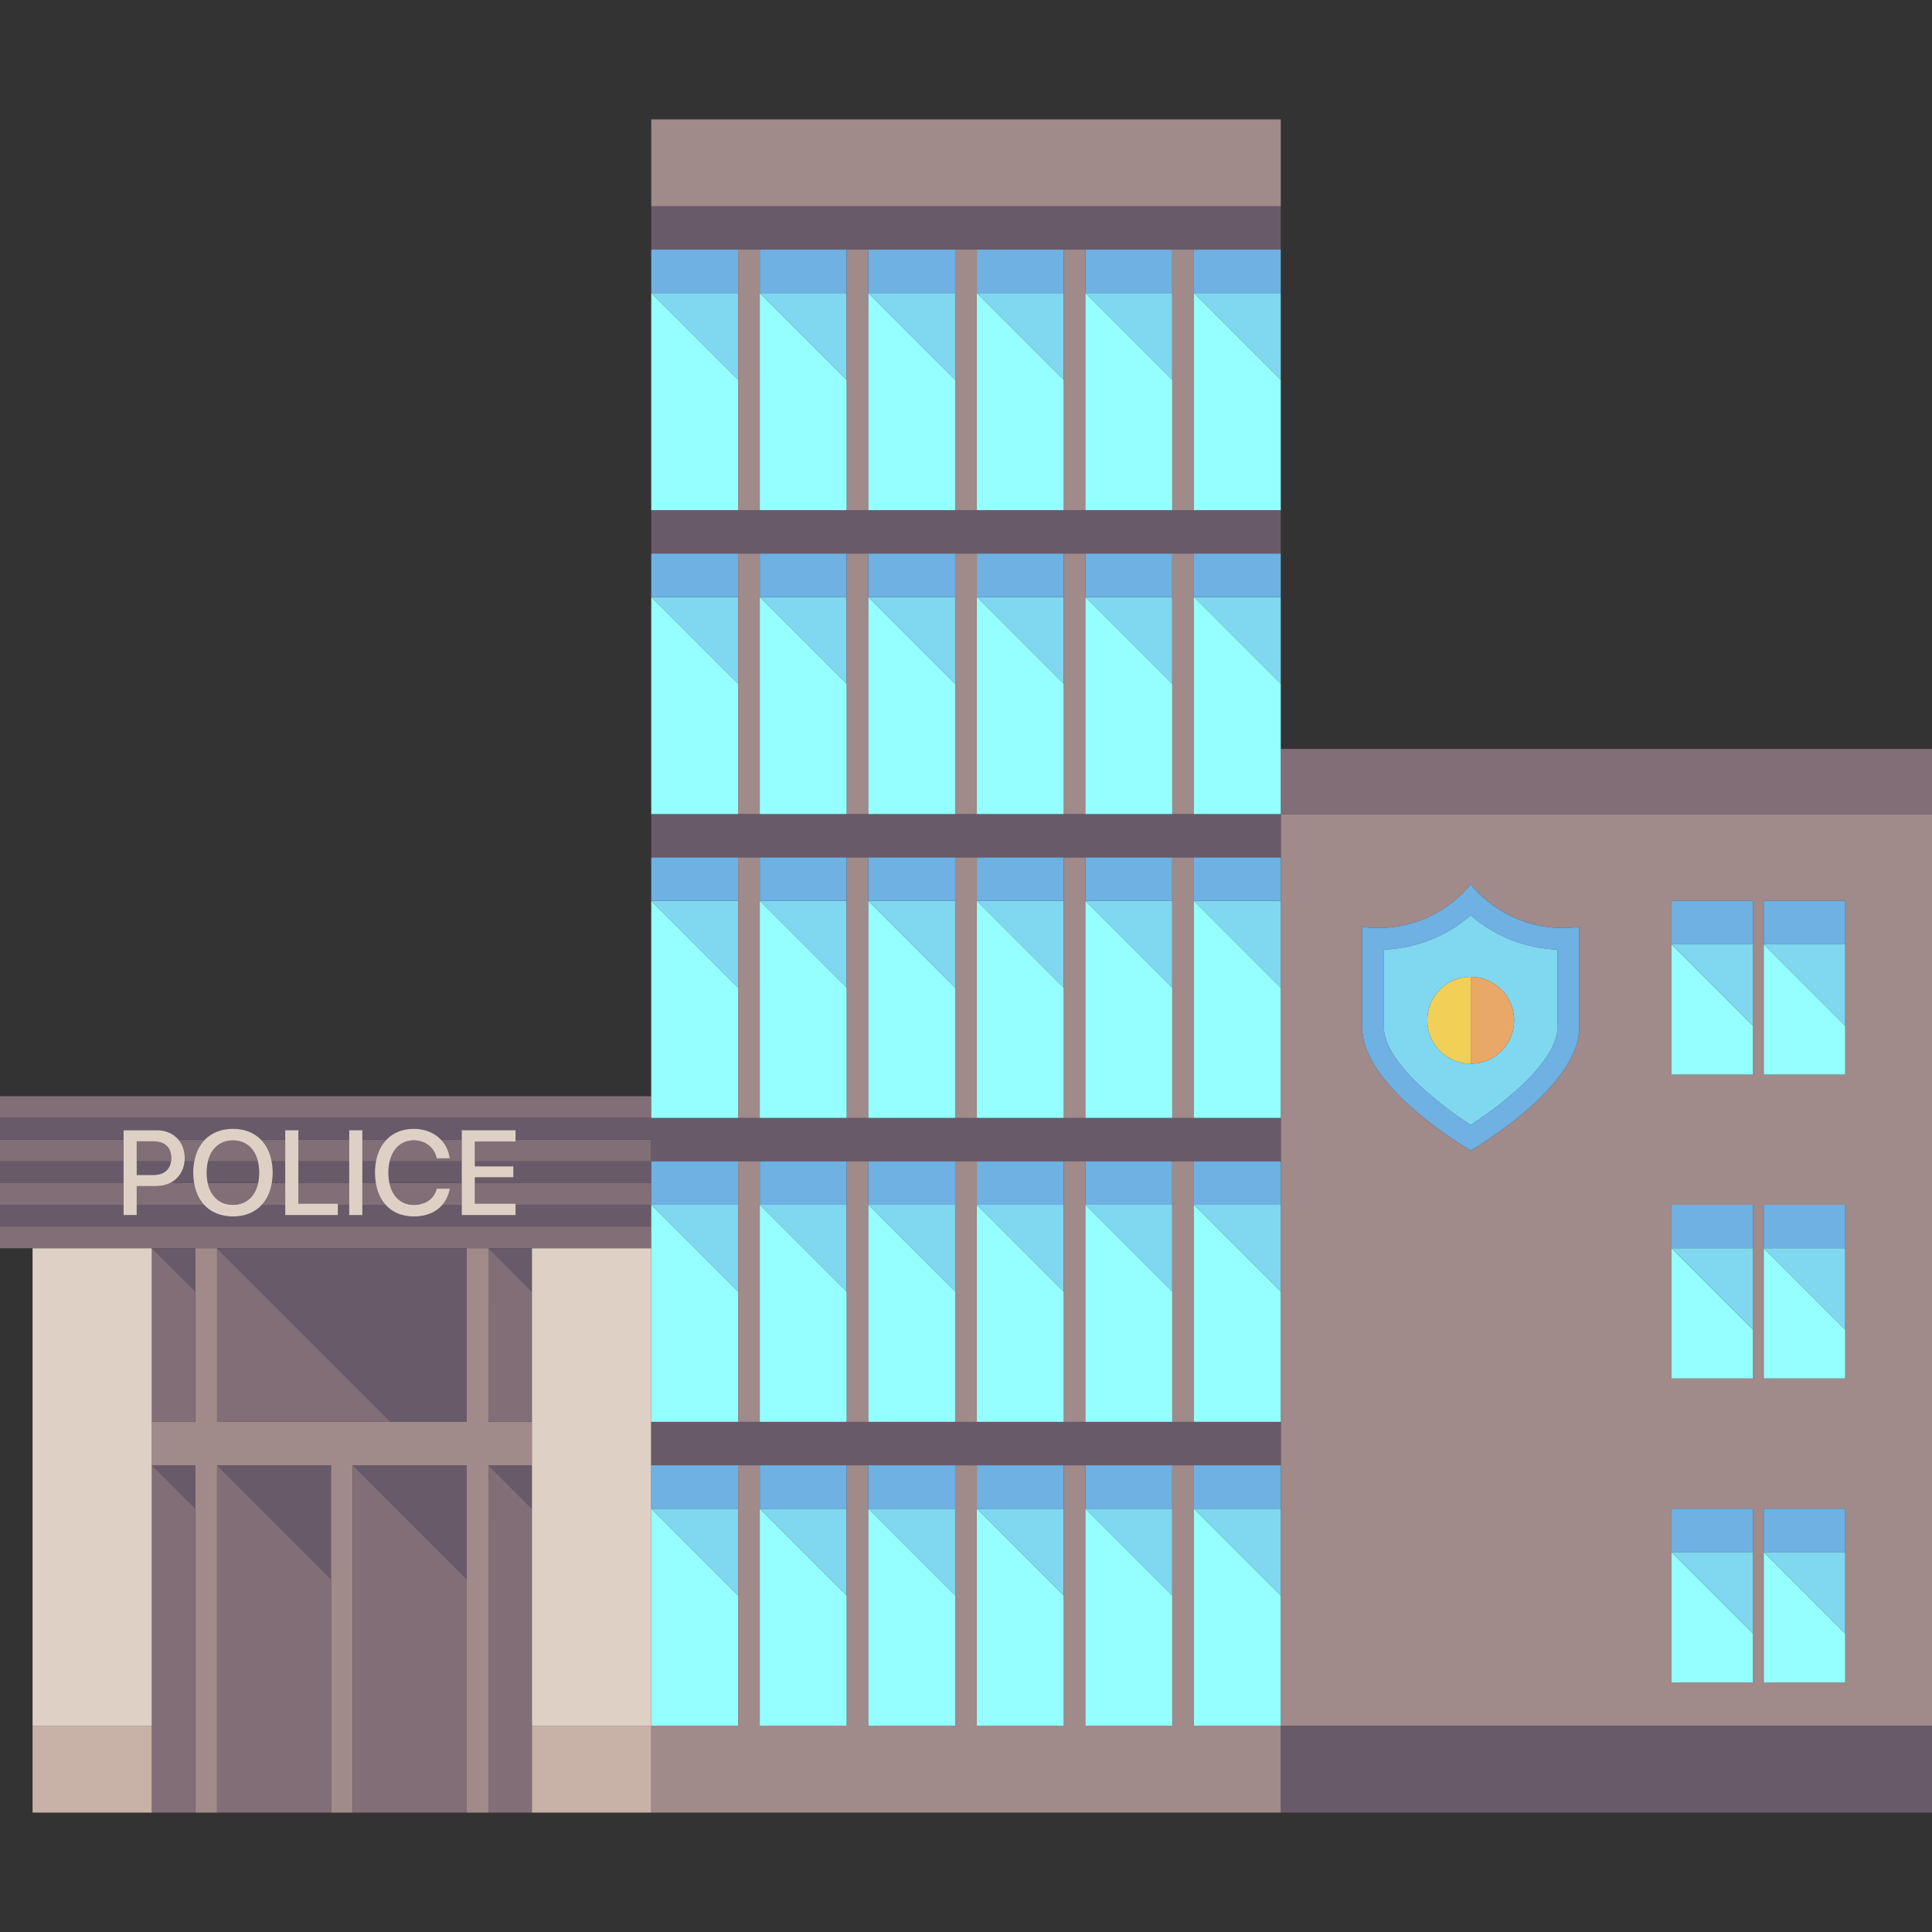 <?xml version="1.0" encoding="iso-8859-1"?>
<svg version="1.1" xmlns="http://www.w3.org/2000/svg" xmlns:xlink="http://www.w3.org/1999/xlink"
 x="0px" y="0px" viewBox="0 0 480 480"
><rect x="0" y="0" width="480" height="480" fill="#333333" stroke="none"/><g>
	<path style="fill:#A08A8A;" d="M318.202,213.034v10.787v21.573v32.36v10.786v10.787v21.573v32.36v10.786v10.787v21.573v32.36H480
		V202.247H318.202V213.034z M438.202,234.607V223.82h20.225v10.786v20.225v12.135h-20.225V234.607z M438.202,310.112v-10.786h20.225
		v10.786v20.225v12.135h-20.225V310.112z M438.202,385.618v-10.786h20.225v10.786v20.225v12.135h-20.225V385.618z M415.281,234.607
		V223.82h20.225v10.786v20.225v12.135h-20.225V234.607z M415.281,310.112v-10.786h20.225v10.786v20.225v12.135h-20.225V310.112z
		 M415.281,385.618v-10.786h20.225v10.786v20.225v12.135h-20.225V385.618z M338.449,230.283c1.316,0.178,2.657,0.279,4.023,0.279
		c9.234,0,17.481-4.22,22.921-10.835c5.44,6.615,13.688,10.835,22.921,10.835c1.365,0,2.707-0.1,4.023-0.279v25.101
		c0,14.881-26.944,30.459-26.944,30.459s-26.944-15.578-26.944-30.459V230.283z"/>
	<rect x="318.202" y="186.067" style="fill:#826E77;" width="161.798" height="16.18"/>
	<rect x="318.202" y="428.764" style="fill:#695A69;" width="161.798" height="21.573"/>
	<polygon style="fill:#80D7F0;" points="183.371,223.82 161.798,223.82 183.371,245.393 	"/>
	<polygon style="fill:#80D7F0;" points="318.202,169.888 318.202,148.315 296.629,148.315 	"/>
	<polygon style="fill:#80D7F0;" points="210.337,396.404 210.337,374.831 188.764,374.831 	"/>
	<polygon style="fill:#80D7F0;" points="291.236,94.382 291.236,72.809 269.663,72.809 	"/>
	<polygon style="fill:#80D7F0;" points="237.303,396.404 237.303,374.831 215.73,374.831 	"/>
	<polygon style="fill:#80D7F0;" points="291.236,396.404 291.236,374.831 269.663,374.831 	"/>
	<polygon style="fill:#80D7F0;" points="318.202,396.404 318.202,374.831 296.629,374.831 	"/>
	<polygon style="fill:#80D7F0;" points="318.202,94.382 318.202,72.809 296.629,72.809 	"/>
	<polygon style="fill:#80D7F0;" points="183.371,72.809 161.798,72.809 183.371,94.382 	"/>
	<polygon style="fill:#80D7F0;" points="183.371,148.315 161.798,148.315 183.371,169.888 	"/>
	<polygon style="fill:#80D7F0;" points="237.303,94.382 237.303,72.809 215.73,72.809 	"/>
	<polygon style="fill:#80D7F0;" points="264.27,94.382 264.27,72.809 242.697,72.809 	"/>
	<polygon style="fill:#80D7F0;" points="210.337,94.382 210.337,72.809 188.764,72.809 	"/>
	<polygon style="fill:#80D7F0;" points="264.27,396.404 264.27,374.831 242.697,374.831 	"/>
	<polygon style="fill:#80D7F0;" points="237.303,245.393 237.303,223.82 215.73,223.82 	"/>
	<polygon style="fill:#80D7F0;" points="291.236,299.326 269.663,299.326 291.236,320.899 	"/>
	<polygon style="fill:#80D7F0;" points="183.371,299.326 161.798,299.326 183.371,320.899 	"/>
	<polygon style="fill:#80D7F0;" points="183.371,396.404 183.371,374.831 161.798,374.831 	"/>
	<polygon style="fill:#80D7F0;" points="237.303,299.326 215.73,299.326 237.303,320.899 	"/>
	<polygon style="fill:#80D7F0;" points="264.27,299.326 242.697,299.326 264.27,320.899 	"/>
	<polygon style="fill:#80D7F0;" points="210.337,299.326 188.764,299.326 210.337,320.899 	"/>
	<polygon style="fill:#80D7F0;" points="318.202,320.899 318.202,299.326 296.629,299.326 	"/>
	<polygon style="fill:#80D7F0;" points="291.236,169.888 291.236,148.315 269.663,148.315 	"/>
	<polygon style="fill:#80D7F0;" points="237.303,169.888 237.303,148.315 215.73,148.315 	"/>
	<polygon style="fill:#80D7F0;" points="264.27,169.888 264.27,148.315 242.697,148.315 	"/>
	<polygon style="fill:#80D7F0;" points="318.202,245.393 318.202,223.82 296.629,223.82 	"/>
	<polygon style="fill:#80D7F0;" points="291.236,245.393 291.236,223.82 269.663,223.82 	"/>
	<polygon style="fill:#80D7F0;" points="264.27,245.393 264.27,223.82 242.697,223.82 	"/>
	<polygon style="fill:#80D7F0;" points="210.337,245.393 210.337,223.82 188.764,223.82 	"/>
	<polygon style="fill:#80D7F0;" points="210.337,169.888 210.337,148.315 188.764,148.315 	"/>
	<polygon style="fill:#DFD0C6;" points="37.753,364.045 37.753,353.258 37.753,310.112 8.09,310.112 8.09,428.764 37.753,428.764 	
		"/>
	<polygon style="fill:#DFD0C6;" points="161.798,364.045 161.798,353.258 161.798,310.112 132.135,310.112 132.135,320.899 
		132.135,353.258 132.135,364.045 132.135,374.831 132.135,428.764 161.798,428.764 161.798,374.831 	"/>
	<polygon style="fill:#A08A8A;" points="296.629,428.764 296.629,374.831 296.629,364.045 291.236,364.045 291.236,374.831 
		291.236,396.404 291.236,428.764 269.663,428.764 269.663,374.831 269.663,364.045 264.27,364.045 264.27,374.831 264.27,396.404 
		264.27,428.764 242.697,428.764 242.697,374.831 242.697,364.045 237.303,364.045 237.303,374.831 237.303,396.404 
		237.303,428.764 215.73,428.764 215.73,374.831 215.73,364.045 210.337,364.045 210.337,374.831 210.337,396.404 210.337,428.764 
		188.764,428.764 188.764,374.831 188.764,364.045 183.371,364.045 183.371,374.831 183.371,396.404 183.371,428.764 
		161.798,428.764 161.798,450.337 318.202,450.337 318.202,428.764 	"/>
	<polygon style="fill:#695A69;" points="291.236,353.258 269.663,353.258 264.27,353.258 242.697,353.258 237.303,353.258 
		215.73,353.258 210.337,353.258 188.764,353.258 183.371,353.258 161.798,353.258 161.798,364.045 183.371,364.045 
		188.764,364.045 210.337,364.045 215.73,364.045 237.303,364.045 242.697,364.045 264.27,364.045 269.663,364.045 291.236,364.045 
		296.629,364.045 318.202,364.045 318.202,353.258 296.629,353.258 	"/>
	<polygon style="fill:#695A69;" points="188.764,213.034 210.337,213.034 215.73,213.034 237.303,213.034 242.697,213.034 
		264.27,213.034 269.663,213.034 291.236,213.034 296.629,213.034 318.202,213.034 318.202,202.247 296.629,202.247 
		291.236,202.247 269.663,202.247 264.27,202.247 242.697,202.247 237.303,202.247 215.73,202.247 210.337,202.247 188.764,202.247 
		183.371,202.247 161.798,202.247 161.798,213.034 183.371,213.034 	"/>
	<polygon style="fill:#695A69;" points="188.764,137.528 210.337,137.528 215.73,137.528 237.303,137.528 242.697,137.528 
		264.27,137.528 269.663,137.528 291.236,137.528 296.629,137.528 318.202,137.528 318.202,126.742 296.629,126.742 
		291.236,126.742 269.663,126.742 264.27,126.742 242.697,126.742 237.303,126.742 215.73,126.742 210.337,126.742 188.764,126.742 
		183.371,126.742 161.798,126.742 161.798,137.528 183.371,137.528 	"/>
	<polygon style="fill:#695A69;" points="188.764,62.022 210.337,62.022 215.73,62.022 237.303,62.022 242.697,62.022 264.27,62.022 
		269.663,62.022 291.236,62.022 296.629,62.022 318.202,62.022 318.202,51.236 161.798,51.236 161.798,62.022 183.371,62.022 	"/>
	<rect x="161.798" y="29.663" style="fill:#A08A8A;" width="156.405" height="21.573"/>
	<rect x="132.135" y="428.764" style="fill:#C8B2A8;" width="29.663" height="21.573"/>
	<rect x="8.09" y="428.764" style="fill:#C8B2A8;" width="29.663" height="21.573"/>
	<polygon style="fill:#826E77;" points="161.798,277.753 161.798,272.36 0,272.36 0,277.753 8.09,277.753 	"/>
	<path style="fill:#826E77;" d="M93.404,288.539c0.405-2.211,1.301-4.038,2.607-5.393h-5.985v5.393H93.404z"/>
	<rect y="293.933" style="fill:#826E77;" width="30.695" height="5.393"/>
	<path style="fill:#826E77;" d="M45.858,288.539h2.401c0.409-2.213,1.315-4.039,2.643-5.393h-6.561
		c0.989,1.182,1.558,2.751,1.558,4.577C45.9,288.002,45.885,288.273,45.858,288.539z"/>
	<rect x="74.134" y="283.146" style="fill:#826E77;" width="12.62" height="5.393"/>
	<path style="fill:#826E77;" d="M42.556,287.738c0-2.658-1.621-4.177-4.469-4.177h-4.119v4.979h8.524
		C42.527,288.283,42.556,288.02,42.556,287.738z"/>
	<path style="fill:#826E77;" d="M67.537,293.933c-0.369,2.193-1.217,4.02-2.476,5.393h5.801v-5.393H67.537z"/>
	<polygon style="fill:#826E77;" points="117.982,293.933 117.982,299.043 128.09,299.043 128.09,299.326 161.798,299.326 
		161.798,293.933 	"/>
	<path style="fill:#826E77;" d="M64.127,293.933H51.615c0.707,3.208,2.792,5.196,5.771,5.393h0.983
		C61.347,299.128,63.423,297.141,64.127,293.933z"/>
	<path style="fill:#826E77;" d="M67.495,288.539h3.368v-5.393h-6.016C66.176,284.5,67.084,286.326,67.495,288.539z"/>
	<path style="fill:#826E77;" d="M48.217,293.933h-5.992c-0.984,0.479-2.124,0.743-3.379,0.743h-4.879v4.65h16.721
		C49.43,297.952,48.585,296.125,48.217,293.933z"/>
	<rect y="283.146" style="fill:#826E77;" width="30.695" height="5.393"/>
	<path style="fill:#826E77;" d="M96.757,293.933c0.668,3.123,2.591,5.1,5.339,5.393h1.315c2.62-0.193,4.481-1.642,5.092-4.007h3.257
		c-0.293,1.588-0.922,2.934-1.835,4.007h4.785v-5.393H96.757z"/>
	<polygon style="fill:#826E77;" points="48.539,310.112 48.539,310.112 53.932,310.112 53.932,310.112 53.932,310.112 
		53.932,353.258 97.078,353.259 97.078,353.258 53.932,310.112 115.955,310.112 115.955,310.112 121.348,310.112 121.348,310.112 
		132.135,310.112 161.798,310.112 161.798,304.719 0,304.719 0,310.112 8.09,310.112 37.753,310.112 	"/>
	<polygon style="fill:#826E77;" points="117.982,283.619 117.982,288.539 161.798,288.539 161.798,283.146 128.09,283.146 
		128.09,283.619 	"/>
	<path style="fill:#826E77;" d="M108.503,287.782c-0.584-2.702-2.833-4.47-5.696-4.47c-3.034,0-5.217,1.979-5.994,5.227h17.898
		v-5.393h-5.13c1.162,1.22,1.933,2.797,2.165,4.636H108.503z"/>
	<path style="fill:#826E77;" d="M90.026,293.933v5.393h5.762c-1.231-1.373-2.061-3.2-2.424-5.393H90.026z"/>
	<polygon style="fill:#826E77;" points="74.134,293.933 74.134,299.043 83.95,299.043 83.95,299.326 86.754,299.326 86.754,293.933 
			"/>
	<path style="fill:#826E77;" d="M57.878,283.327c-3.173,0-5.413,1.952-6.208,5.212h12.402
		C63.282,285.279,61.051,283.327,57.878,283.327z"/>
	<path style="fill:#695A69;" d="M30.695,283.146V280.8h8.253c2.27,0,4.16,0.871,5.394,2.346h6.561
		c1.697-1.731,4.072-2.697,6.975-2.697c2.896,0,5.271,0.966,6.969,2.697h6.016V280.8h3.272v2.346h12.62V280.8h3.272v2.346h5.985
		c1.665-1.729,3.985-2.697,6.795-2.697c2.779,0,5.157,0.999,6.774,2.697h5.13V280.8h13.379v2.346h33.708v5.393h21.573h5.393h21.573
		h5.393h21.573h5.393h21.573h5.393h21.573h5.393h21.573v-10.786h-21.573h-5.393h-21.573h-5.393h-21.573h-5.393H215.73h-5.393
		h-21.573h-5.393h-21.573H8.09H0v5.393H30.695z"/>
	<rect y="288.539" style="fill:#695A69;" width="30.695" height="5.393"/>
	<path style="fill:#695A69;" d="M90.026,293.933h3.337c-0.135-0.819-0.211-1.684-0.211-2.601c0-0.989,0.092-1.917,0.252-2.792
		h-3.378V293.933z"/>
	<path style="fill:#695A69;" d="M67.751,291.346c0,0.912-0.077,1.773-0.214,2.587h3.325v-5.393h-3.368
		C67.658,289.418,67.751,290.351,67.751,291.346z"/>
	<path style="fill:#695A69;" d="M96.496,291.331c0,0.936,0.09,1.805,0.26,2.601h17.954v-5.393H96.812
		C96.609,289.389,96.496,290.32,96.496,291.331z"/>
	<rect x="74.134" y="288.539" style="fill:#695A69;" width="12.62" height="5.393"/>
	<polygon style="fill:#695A69;" points="117.982,289.783 127.549,289.783 127.549,292.5 117.982,292.5 117.982,293.933 
		161.798,293.933 161.798,288.539 117.982,288.539 	"/>
	<path style="fill:#695A69;" d="M42.224,293.933h5.992c-0.137-0.814-0.213-1.675-0.213-2.587c0-0.995,0.093-1.927,0.256-2.806
		h-2.401C45.615,291.016,44.262,292.94,42.224,293.933z"/>
	<path style="fill:#695A69;" d="M64.392,291.346c0-1.019-0.114-1.955-0.32-2.806H51.67c-0.207,0.851-0.322,1.787-0.322,2.806
		c0,0.931,0.092,1.795,0.266,2.587h12.512C64.301,293.141,64.392,292.276,64.392,291.346z"/>
	<path style="fill:#695A69;" d="M38.086,291.93c2.533,0,4.099-1.232,4.405-3.391h-8.524v3.391H38.086z"/>
	<path style="fill:#695A69;" d="M161.798,304.719v-5.393H128.09v2.551h-13.379v-2.551h-4.785c-1.588,1.867-4.039,2.902-7.119,2.902
		c-2.943,0-5.346-1.035-7.019-2.902h-5.762v2.551h-3.272v-2.551H83.95v2.551H70.862v-2.551h-5.801
		c-1.71,1.866-4.168,2.902-7.184,2.902c-3.024,0-5.482-1.036-7.19-2.902H33.967v2.551h-3.272v-2.551H0v5.393H161.798z"/>
	<path style="fill:#695A69;" d="M103.411,299.326h-1.315c0.236,0.025,0.477,0.039,0.725,0.039
		C103.025,299.365,103.215,299.34,103.411,299.326z"/>
	<path style="fill:#695A69;" d="M57.878,299.35c0.168,0,0.329-0.013,0.491-0.024h-0.983C57.548,299.337,57.71,299.35,57.878,299.35z
		"/>
	<path style="fill:#DFD0C6;" d="M38.846,294.676c1.255,0,2.395-0.265,3.379-0.743c2.038-0.992,3.391-2.917,3.634-5.393
		c0.026-0.266,0.042-0.537,0.042-0.816c0-1.826-0.569-3.395-1.558-4.577c-1.234-1.475-3.124-2.346-5.394-2.346h-8.253v2.346v5.393
		v5.393v5.393v2.551h3.272v-2.551v-4.65H38.846z M33.967,283.561h4.119c2.848,0,4.469,1.519,4.469,4.177
		c0,0.282-0.028,0.545-0.064,0.801c-0.306,2.158-1.872,3.391-4.405,3.391h-4.119v-3.391V283.561z"/>
	<path style="fill:#DFD0C6;" d="M67.537,293.933c0.137-0.814,0.214-1.675,0.214-2.587c0-0.995-0.094-1.927-0.257-2.806
		c-0.41-2.213-1.319-4.039-2.648-5.393c-1.699-1.731-4.073-2.697-6.969-2.697c-2.903,0-5.278,0.966-6.975,2.697
		c-1.328,1.354-2.234,3.18-2.643,5.393c-0.162,0.879-0.256,1.811-0.256,2.806c0,0.912,0.076,1.773,0.213,2.587
		c0.368,2.193,1.214,4.02,2.471,5.393c1.708,1.866,4.166,2.902,7.19,2.902c3.016,0,5.475-1.036,7.184-2.902
		C66.321,297.952,67.168,296.125,67.537,293.933z M57.878,299.35c-0.168,0-0.329-0.013-0.491-0.024
		c-2.979-0.198-5.064-2.185-5.771-5.393c-0.175-0.792-0.266-1.656-0.266-2.587c0-1.019,0.114-1.955,0.322-2.806
		c0.794-3.26,3.034-5.212,6.208-5.212c3.173,0,5.404,1.952,6.194,5.212c0.206,0.851,0.32,1.787,0.32,2.806
		c0,0.931-0.091,1.795-0.265,2.587c-0.704,3.208-2.78,5.196-5.758,5.393C58.206,299.337,58.045,299.35,57.878,299.35z"/>
	<polygon style="fill:#DFD0C6;" points="74.134,299.043 74.134,293.933 74.134,288.539 74.134,283.146 74.134,280.8 70.862,280.8 
		70.862,283.146 70.862,288.539 70.862,293.933 70.862,299.326 70.862,301.877 83.95,301.877 83.95,299.326 83.95,299.043 	"/>
	<polygon style="fill:#DFD0C6;" points="90.026,288.539 90.026,283.146 90.026,280.8 86.754,280.8 86.754,283.146 86.754,288.539 
		86.754,293.933 86.754,299.326 86.754,301.877 90.026,301.877 90.026,299.326 90.026,293.933 	"/>
	<path style="fill:#DFD0C6;" d="M108.503,295.319c-0.612,2.365-2.473,3.815-5.092,4.007c-0.196,0.014-0.385,0.039-0.59,0.039
		c-0.248,0-0.489-0.014-0.725-0.039c-2.749-0.293-4.671-2.271-5.339-5.393c-0.17-0.796-0.26-1.666-0.26-2.601
		c0-1.011,0.112-1.943,0.316-2.792c0.777-3.248,2.961-5.227,5.994-5.227c2.863,0,5.112,1.767,5.696,4.47h3.243
		c-0.232-1.838-1.004-3.416-2.165-4.636c-1.617-1.697-3.995-2.697-6.774-2.697c-2.81,0-5.13,0.968-6.795,2.697
		c-1.306,1.355-2.202,3.182-2.607,5.393c-0.16,0.875-0.252,1.803-0.252,2.792c0,0.918,0.076,1.783,0.211,2.601
		c0.363,2.194,1.194,4.02,2.424,5.393c1.673,1.866,4.076,2.902,7.019,2.902c3.08,0,5.531-1.034,7.119-2.902
		c0.912-1.073,1.542-2.419,1.835-4.007H108.503z"/>
	<polygon style="fill:#DFD0C6;" points="117.982,299.043 117.982,293.933 117.982,292.5 127.549,292.5 127.549,289.783 
		117.982,289.783 117.982,288.539 117.982,283.619 128.09,283.619 128.09,283.146 128.09,280.8 114.711,280.8 114.711,283.146 
		114.711,288.539 114.711,293.933 114.711,299.326 114.711,301.877 128.09,301.877 128.09,299.326 128.09,299.043 	"/>
	<polygon style="fill:#695A69;" points="53.932,392.36 53.932,364.045 53.932,450.337 48.539,450.337 48.539,450.337 
		53.932,450.337 53.932,392.36 	"/>
	<polygon style="fill:#695A69;" points="82.247,392.36 82.247,364.045 53.932,364.045 82.247,392.36 	"/>
	<polygon style="fill:#695A69;" points="87.641,392.36 87.641,386.697 87.641,450.337 87.641,450.337 87.641,392.36 	"/>
	<polygon style="fill:#695A69;" points="37.753,392.36 37.753,364.045 37.753,428.764 37.753,450.337 37.753,450.337 37.753,392.36 
			"/>
	<polygon style="fill:#695A69;" points="121.349,392.36 121.348,364.045 121.348,450.337 115.955,450.337 115.955,450.337 
		121.349,450.337 121.349,392.36 	"/>
	<polygon style="fill:#695A69;" points="121.349,338.427 121.348,310.112 121.348,353.258 121.349,353.258 121.349,338.427 	"/>
	<polygon style="fill:#695A69;" points="48.539,364.045 37.753,364.045 48.539,374.831 	"/>
	<rect x="53.932" y="310.112" style="fill:#695A69;" width="0" height="43.146"/>
	<polygon style="fill:#695A69;" points="37.753,338.427 37.753,310.112 37.753,353.258 37.753,353.258 37.753,338.427 	"/>
	<polygon style="fill:#695A69;" points="132.135,310.112 121.348,310.112 132.135,320.899 	"/>
	<polygon style="fill:#695A69;" points="97.078,353.258 115.955,353.258 115.955,310.112 53.932,310.112 	"/>
	<polygon style="fill:#695A69;" points="48.539,320.898 48.539,310.112 37.753,310.112 	"/>
	<polygon style="fill:#695A69;" points="121.348,364.045 132.135,374.831 132.135,364.045 	"/>
	<polygon style="fill:#695A69;" points="87.641,364.045 87.641,364.045 115.955,392.36 115.955,392.36 115.955,364.045 	"/>
	<polygon style="fill:#A08A8A;" points="87.64,364.045 87.641,364.045 87.641,364.045 115.955,364.045 115.955,392.36 
		115.955,392.36 115.955,450.337 121.348,450.337 121.348,364.045 132.135,364.045 132.135,353.258 121.349,353.258 
		121.348,353.258 121.348,310.112 121.348,310.112 115.955,310.112 115.955,310.112 115.955,353.258 97.078,353.258 97.078,353.259 
		53.932,353.258 53.932,353.258 53.932,310.112 53.932,310.112 48.539,310.112 48.539,310.112 48.539,320.898 48.539,320.899 
		48.539,353.258 37.753,353.258 37.753,353.258 37.753,364.045 48.539,364.045 48.539,374.831 48.539,374.831 48.539,450.337 
		53.932,450.337 53.932,364.045 82.247,364.045 82.247,392.36 82.247,450.337 87.641,450.337 87.641,386.697 	"/>
	<polygon style="fill:#826E77;" points="82.247,392.36 53.932,364.045 53.932,392.36 53.932,392.36 53.932,450.337 82.247,450.337 
		82.247,392.36 	"/>
	<polygon style="fill:#826E77;" points="115.955,392.36 115.955,392.36 115.955,392.36 87.641,364.045 87.64,364.045 
		87.641,386.697 87.641,392.36 87.641,392.36 87.641,450.337 115.955,450.337 115.955,450.337 	"/>
	<polygon style="fill:#826E77;" points="48.539,374.831 48.539,374.831 37.753,364.045 37.753,392.36 37.753,392.36 37.753,450.337 
		48.539,450.337 48.539,450.337 	"/>
	<polygon style="fill:#826E77;" points="132.135,374.831 121.348,364.045 121.349,392.36 121.349,392.36 121.349,450.337 
		132.135,450.337 132.135,428.764 	"/>
	<polygon style="fill:#826E77;" points="121.348,310.112 121.349,338.427 121.349,338.427 121.349,353.258 132.135,353.258 
		132.135,320.899 	"/>
	<polygon style="fill:#826E77;" points="37.753,338.427 37.753,338.427 37.753,353.258 48.539,353.258 48.539,320.899 
		48.539,320.898 37.753,310.112 	"/>
	<polygon style="fill:#A08A8A;" points="188.764,62.022 183.371,62.022 183.371,72.809 183.371,94.382 183.371,126.742 
		188.764,126.742 188.764,72.809 	"/>
	<polygon style="fill:#A08A8A;" points="215.73,62.022 210.337,62.022 210.337,72.809 210.337,94.382 210.337,126.742 
		215.73,126.742 215.73,72.809 	"/>
	<polygon style="fill:#A08A8A;" points="242.697,62.022 237.303,62.022 237.303,72.809 237.303,94.382 237.303,126.742 
		242.697,126.742 242.697,72.809 	"/>
	<polygon style="fill:#A08A8A;" points="269.663,62.022 264.27,62.022 264.27,72.809 264.27,94.382 264.27,126.742 269.663,126.742 
		269.663,72.809 	"/>
	<polygon style="fill:#A08A8A;" points="296.629,62.022 291.236,62.022 291.236,72.809 291.236,94.382 291.236,126.742 
		296.629,126.742 296.629,72.809 	"/>
	<polygon style="fill:#A08A8A;" points="188.764,137.528 183.371,137.528 183.371,148.315 183.371,169.888 183.371,202.247 
		188.764,202.247 188.764,148.315 	"/>
	<polygon style="fill:#A08A8A;" points="215.73,137.528 210.337,137.528 210.337,148.315 210.337,169.888 210.337,202.247 
		215.73,202.247 215.73,148.315 	"/>
	<polygon style="fill:#A08A8A;" points="242.697,137.528 237.303,137.528 237.303,148.315 237.303,169.888 237.303,202.247 
		242.697,202.247 242.697,148.315 	"/>
	<polygon style="fill:#A08A8A;" points="269.663,137.528 264.27,137.528 264.27,148.315 264.27,169.888 264.27,202.247 
		269.663,202.247 269.663,148.315 	"/>
	<polygon style="fill:#A08A8A;" points="296.629,137.528 291.236,137.528 291.236,148.315 291.236,169.888 291.236,202.247 
		296.629,202.247 296.629,148.315 	"/>
	<polygon style="fill:#A08A8A;" points="188.764,213.034 183.371,213.034 183.371,223.82 183.371,245.393 183.371,277.753 
		188.764,277.753 188.764,223.82 	"/>
	<polygon style="fill:#A08A8A;" points="215.73,213.034 210.337,213.034 210.337,223.82 210.337,245.393 210.337,277.753 
		215.73,277.753 215.73,223.82 	"/>
	<polygon style="fill:#A08A8A;" points="242.697,213.034 237.303,213.034 237.303,223.82 237.303,245.393 237.303,277.753 
		242.697,277.753 242.697,223.82 	"/>
	<polygon style="fill:#A08A8A;" points="269.663,213.034 264.27,213.034 264.27,223.82 264.27,245.393 264.27,277.753 
		269.663,277.753 269.663,223.82 	"/>
	<polygon style="fill:#A08A8A;" points="296.629,213.034 291.236,213.034 291.236,223.82 291.236,245.393 291.236,277.753 
		296.629,277.753 296.629,223.82 	"/>
	<polygon style="fill:#A08A8A;" points="183.371,320.899 183.371,353.258 188.764,353.258 188.764,299.326 188.764,288.539 
		183.371,288.539 183.371,299.326 	"/>
	<polygon style="fill:#A08A8A;" points="210.337,320.899 210.337,353.258 215.73,353.258 215.73,299.326 215.73,288.539 
		210.337,288.539 210.337,299.326 	"/>
	<polygon style="fill:#A08A8A;" points="237.303,320.899 237.303,353.258 242.697,353.258 242.697,299.326 242.697,288.539 
		237.303,288.539 237.303,299.326 	"/>
	<polygon style="fill:#A08A8A;" points="264.27,320.899 264.27,353.258 269.663,353.258 269.663,299.326 269.663,288.539 
		264.27,288.539 264.27,299.326 	"/>
	<polygon style="fill:#A08A8A;" points="291.236,320.899 291.236,353.258 296.629,353.258 296.629,299.326 296.629,288.539 
		291.236,288.539 291.236,299.326 	"/>
	<rect x="161.798" y="62.022" style="fill:#6EB1E2;" width="21.573" height="10.786"/>
	<rect x="188.764" y="62.022" style="fill:#6EB1E2;" width="21.573" height="10.786"/>
	<rect x="215.73" y="62.022" style="fill:#6EB1E2;" width="21.573" height="10.786"/>
	<rect x="242.697" y="62.022" style="fill:#6EB1E2;" width="21.573" height="10.786"/>
	<rect x="269.663" y="62.022" style="fill:#6EB1E2;" width="21.573" height="10.786"/>
	<rect x="296.629" y="62.022" style="fill:#6EB1E2;" width="21.573" height="10.786"/>
	<rect x="161.798" y="137.528" style="fill:#6EB1E2;" width="21.573" height="10.787"/>
	<rect x="188.764" y="137.528" style="fill:#6EB1E2;" width="21.573" height="10.787"/>
	<rect x="215.73" y="137.528" style="fill:#6EB1E2;" width="21.573" height="10.787"/>
	<rect x="242.697" y="137.528" style="fill:#6EB1E2;" width="21.573" height="10.787"/>
	<rect x="269.663" y="137.528" style="fill:#6EB1E2;" width="21.573" height="10.787"/>
	<rect x="296.629" y="137.528" style="fill:#6EB1E2;" width="21.573" height="10.787"/>
	<rect x="161.798" y="213.034" style="fill:#6EB1E2;" width="21.573" height="10.787"/>
	<rect x="188.764" y="213.034" style="fill:#6EB1E2;" width="21.573" height="10.787"/>
	<rect x="215.73" y="213.034" style="fill:#6EB1E2;" width="21.573" height="10.787"/>
	<rect x="242.697" y="213.034" style="fill:#6EB1E2;" width="21.573" height="10.787"/>
	<rect x="269.663" y="213.034" style="fill:#6EB1E2;" width="21.573" height="10.787"/>
	<rect x="296.629" y="213.034" style="fill:#6EB1E2;" width="21.573" height="10.787"/>
	<polygon style="fill:#6EB1E2;" points="183.371,288.539 161.798,288.539 161.798,293.933 161.798,299.326 183.371,299.326 	"/>
	<rect x="188.764" y="288.539" style="fill:#6EB1E2;" width="21.573" height="10.787"/>
	<rect x="215.73" y="288.539" style="fill:#6EB1E2;" width="21.573" height="10.787"/>
	<rect x="242.697" y="288.539" style="fill:#6EB1E2;" width="21.573" height="10.787"/>
	<rect x="269.663" y="288.539" style="fill:#6EB1E2;" width="21.573" height="10.787"/>
	<rect x="296.629" y="288.539" style="fill:#6EB1E2;" width="21.573" height="10.787"/>
	<rect x="161.798" y="364.045" style="fill:#6EB1E2;" width="21.573" height="10.787"/>
	<rect x="188.764" y="364.045" style="fill:#6EB1E2;" width="21.573" height="10.787"/>
	<rect x="215.73" y="364.045" style="fill:#6EB1E2;" width="21.573" height="10.787"/>
	<rect x="242.697" y="364.045" style="fill:#6EB1E2;" width="21.573" height="10.787"/>
	<rect x="269.663" y="364.045" style="fill:#6EB1E2;" width="21.573" height="10.787"/>
	<rect x="296.629" y="364.045" style="fill:#6EB1E2;" width="21.573" height="10.787"/>
	<polygon style="fill:#95FFFF;" points="183.371,94.382 161.798,72.809 161.798,126.742 183.371,126.742 	"/>
	<polygon style="fill:#95FFFF;" points="188.764,72.809 188.764,126.742 210.337,126.742 210.337,94.382 	"/>
	<polygon style="fill:#95FFFF;" points="215.73,72.809 215.73,126.742 237.303,126.742 237.303,94.382 	"/>
	<polygon style="fill:#95FFFF;" points="242.697,72.809 242.697,126.742 264.27,126.742 264.27,94.382 	"/>
	<polygon style="fill:#95FFFF;" points="269.663,72.809 269.663,126.742 291.236,126.742 291.236,94.382 	"/>
	<polygon style="fill:#95FFFF;" points="296.629,126.742 318.202,126.742 318.202,94.382 296.629,72.809 	"/>
	<polygon style="fill:#95FFFF;" points="183.371,169.888 161.798,148.315 161.798,202.247 183.371,202.247 	"/>
	<polygon style="fill:#95FFFF;" points="188.764,148.315 188.764,202.247 210.337,202.247 210.337,169.888 	"/>
	<polygon style="fill:#95FFFF;" points="215.73,148.315 215.73,202.247 237.303,202.247 237.303,169.888 	"/>
	<polygon style="fill:#95FFFF;" points="242.697,148.315 242.697,202.247 264.27,202.247 264.27,169.888 	"/>
	<polygon style="fill:#95FFFF;" points="269.663,148.315 269.663,202.247 291.236,202.247 291.236,169.888 	"/>
	<polygon style="fill:#95FFFF;" points="296.629,202.247 318.202,202.247 318.202,186.067 318.202,169.888 296.629,148.315 	"/>
	<polygon style="fill:#95FFFF;" points="183.371,277.753 183.371,245.393 161.798,223.82 161.798,272.36 161.798,277.753 	"/>
	<polygon style="fill:#95FFFF;" points="188.764,223.82 188.764,277.753 210.337,277.753 210.337,245.393 	"/>
	<polygon style="fill:#95FFFF;" points="215.73,223.82 215.73,277.753 237.303,277.753 237.303,245.393 	"/>
	<polygon style="fill:#95FFFF;" points="242.697,223.82 242.697,277.753 264.27,277.753 264.27,245.393 	"/>
	<polygon style="fill:#95FFFF;" points="269.663,223.82 269.663,277.753 291.236,277.753 291.236,245.393 	"/>
	<polygon style="fill:#95FFFF;" points="296.629,277.753 318.202,277.753 318.202,245.393 296.629,223.82 	"/>
	<polygon style="fill:#95FFFF;" points="183.371,353.258 183.371,320.899 161.798,299.326 161.798,304.719 161.798,310.112 
		161.798,353.258 	"/>
	<polygon style="fill:#95FFFF;" points="188.764,299.326 188.764,353.258 210.337,353.258 210.337,320.899 	"/>
	<polygon style="fill:#95FFFF;" points="215.73,299.326 215.73,353.258 237.303,353.258 237.303,320.899 	"/>
	<polygon style="fill:#95FFFF;" points="242.697,299.326 242.697,353.258 264.27,353.258 264.27,320.899 	"/>
	<polygon style="fill:#95FFFF;" points="269.663,299.326 269.663,353.258 291.236,353.258 291.236,320.899 	"/>
	<polygon style="fill:#95FFFF;" points="296.629,353.258 318.202,353.258 318.202,320.899 296.629,299.326 	"/>
	<polygon style="fill:#95FFFF;" points="161.798,428.764 183.371,428.764 183.371,396.404 161.798,374.831 	"/>
	<polygon style="fill:#95FFFF;" points="188.764,428.764 210.337,428.764 210.337,396.404 188.764,374.831 	"/>
	<polygon style="fill:#95FFFF;" points="215.73,428.764 237.303,428.764 237.303,396.404 215.73,374.831 	"/>
	<polygon style="fill:#95FFFF;" points="242.697,428.764 264.27,428.764 264.27,396.404 242.697,374.831 	"/>
	<polygon style="fill:#95FFFF;" points="269.663,428.764 291.236,428.764 291.236,396.404 269.663,374.831 	"/>
	<polygon style="fill:#95FFFF;" points="296.629,428.764 318.202,428.764 318.202,396.404 296.629,374.831 	"/>
	<polygon style="fill:#95FFFF;" points="458.427,254.831 438.202,234.607 438.202,266.966 458.427,266.966 	"/>
	<polygon style="fill:#95FFFF;" points="435.506,254.831 415.281,234.607 415.281,266.966 435.506,266.966 	"/>
	<rect x="415.281" y="223.82" style="fill:#6EB1E2;" width="20.225" height="10.786"/>
	<rect x="438.202" y="223.82" style="fill:#6EB1E2;" width="20.225" height="10.786"/>
	<polygon style="fill:#80D7F0;" points="435.506,234.607 415.281,234.607 435.506,254.831 	"/>
	<polygon style="fill:#80D7F0;" points="458.427,234.607 438.202,234.607 458.427,254.831 	"/>
	<polygon style="fill:#95FFFF;" points="458.427,330.337 438.202,310.112 438.202,342.472 458.427,342.472 	"/>
	<polygon style="fill:#95FFFF;" points="435.506,330.337 415.281,310.112 415.281,342.472 435.506,342.472 	"/>
	<rect x="415.281" y="299.326" style="fill:#6EB1E2;" width="20.225" height="10.786"/>
	<rect x="438.202" y="299.326" style="fill:#6EB1E2;" width="20.225" height="10.786"/>
	<polygon style="fill:#80D7F0;" points="435.506,310.112 415.281,310.112 435.506,330.337 	"/>
	<polygon style="fill:#80D7F0;" points="458.427,310.112 438.202,310.112 458.427,330.337 	"/>
	<polygon style="fill:#95FFFF;" points="458.427,405.843 438.202,385.618 438.202,417.978 458.427,417.978 	"/>
	<polygon style="fill:#95FFFF;" points="435.506,405.843 415.281,385.618 415.281,417.978 435.506,417.978 	"/>
	<rect x="415.281" y="374.831" style="fill:#6EB1E2;" width="20.225" height="10.786"/>
	<rect x="438.202" y="374.831" style="fill:#6EB1E2;" width="20.225" height="10.786"/>
	<polygon style="fill:#80D7F0;" points="435.506,385.618 415.281,385.618 435.506,405.843 	"/>
	<polygon style="fill:#80D7F0;" points="458.427,385.618 438.202,385.618 458.427,405.843 	"/>
	<path style="fill:#6EB1E2;" d="M365.393,285.843c0,0,26.944-15.578,26.944-30.459v-25.101c-1.316,0.178-2.658,0.279-4.023,0.279
		c-9.234,0-17.481-4.22-22.921-10.835c-5.44,6.615-13.688,10.835-22.921,10.835c-1.365,0-2.707-0.1-4.023-0.279v25.101
		C338.449,270.265,365.393,285.843,365.393,285.843z M343.842,235.929c8.008-0.309,15.569-3.322,21.551-8.501
		c5.981,5.18,13.543,8.192,21.551,8.501v19.455c0,4.37-4.073,10.268-11.467,16.611c-3.78,3.242-7.614,5.891-10.084,7.496
		c-2.47-1.605-6.304-4.254-10.084-7.496c-7.395-6.342-11.467-12.241-11.467-16.611V235.929z"/>
	<path style="fill:#80D7F0;" d="M355.309,271.995c3.78,3.241,7.614,5.891,10.084,7.496c2.47-1.605,6.304-4.254,10.084-7.496
		c7.395-6.342,11.467-12.241,11.467-16.611v-19.455c-8.008-0.309-15.57-3.322-21.551-8.501c-5.981,5.18-13.543,8.192-21.551,8.501
		v19.455C343.842,259.754,347.915,265.653,355.309,271.995z M365.393,242.697c4.096,0,7.658,2.283,9.485,5.645
		c0.332,0.611,0.607,1.258,0.817,1.934c0.315,1.013,0.485,2.091,0.485,3.208s-0.17,2.194-0.485,3.208
		c-0.21,0.676-0.485,1.323-0.817,1.934c-1.827,3.362-5.389,5.645-9.485,5.645c-5.957,0-10.786-4.829-10.786-10.786
		S359.436,242.697,365.393,242.697z"/>
	<path style="fill:#F2D057;" d="M375.695,256.691c-0.21,0.676-0.485,1.323-0.817,1.934
		C375.21,258.013,375.485,257.366,375.695,256.691z"/>
	<path style="fill:#F2D057;" d="M374.878,248.342c0.332,0.611,0.607,1.258,0.817,1.934
		C375.485,249.6,375.21,248.953,374.878,248.342z"/>
	<path style="fill:#F2D057;" d="M365.393,264.27v-21.573c-5.957,0-10.786,4.829-10.786,10.786S359.436,264.27,365.393,264.27z"/>
	<path style="fill:#E9A868;" d="M374.878,258.625c0.332-0.611,0.607-1.258,0.817-1.934c0.315-1.013,0.485-2.091,0.485-3.208
		s-0.17-2.194-0.485-3.208c-0.21-0.676-0.485-1.323-0.817-1.934c-1.827-3.362-5.389-5.645-9.485-5.645v21.573
		C369.489,264.27,373.051,261.987,374.878,258.625z"/>
</g>
</svg>
